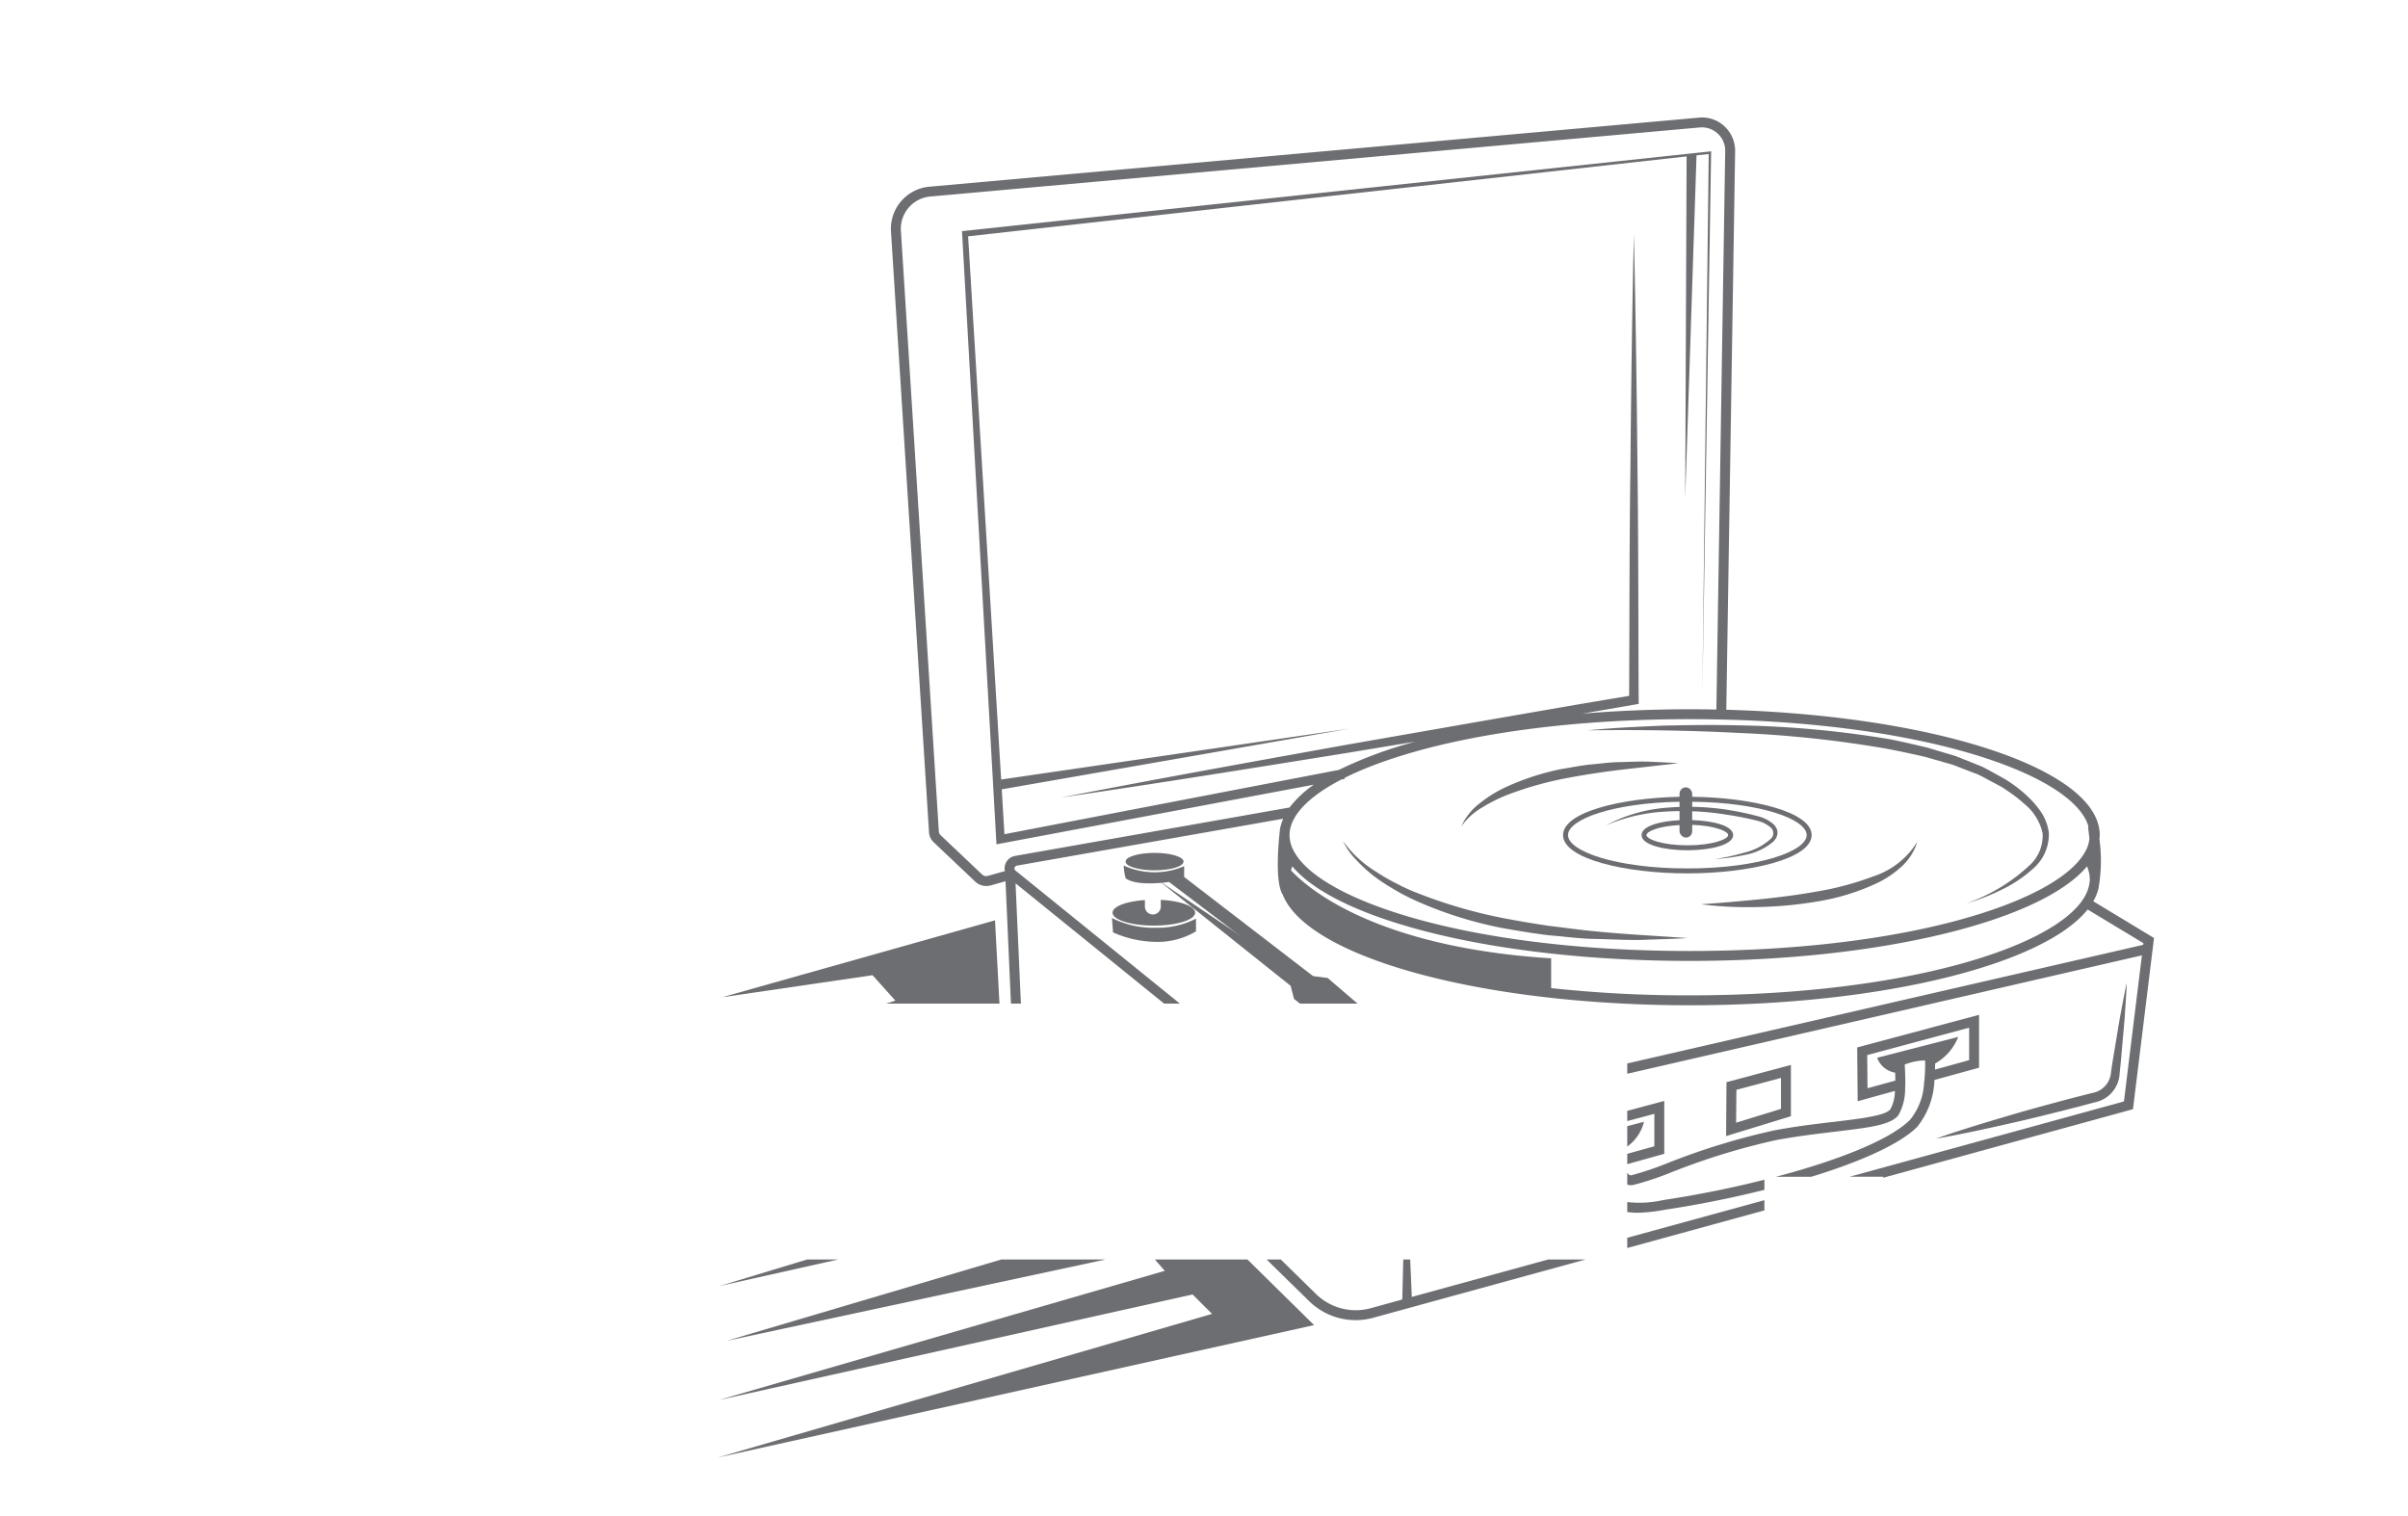 <svg id="Layer_1" data-name="Layer 1" xmlns="http://www.w3.org/2000/svg" viewBox="0 0 242.646 152.787"><title>goldies</title><path d="M195.07,114.745c2.298-.811,4.624-1.516,6.954-2.205,2.327-.7,4.674-1.324,7.021-1.947l1.765-.448a2.286,2.286,0,0,0,1.912-2.124c.084-.601.181-1.201.282-1.8l.597-3.596c.235-1.194.436-2.392.702-3.583-.04,1.219-.145,2.429-.215,3.644l-.32,3.631c-.051.605-.108,1.21-.176,1.814a3.128,3.128,0,0,1-2.536,2.959l-1.76.469c-2.353.599-4.707,1.198-7.08,1.721C199.847,113.815,197.472,114.333,195.07,114.745Z" style="fill:#6d6e71"/><path d="M173.973,109.053l-.04,5.43,6.53-2v-5.17Zm5.49,2.69-4.52,1.39.03-3.31,4.49-1.2Z" style="fill:#6d6e71"/><path d="M167.843,120.893l-.25.04a10.771,10.771,0,0,1-3.62.2v1a5.658,5.658,0,0,0,1.01.08,17.017,17.017,0,0,0,2.77-.3l.25-.04c3.17-.48,6.55-1.16,9.79-1.97v-1.02C174.523,119.713,171.073,120.403,167.843,120.893Zm19.3-15.34.05,5.42,3.75-1.04a4.006,4.006,0,0,1-.45,1.84c-.46.65-2.98.95-5.64,1.27-1.83.21-3.9.46-6.08.87a69.422,69.422,0,0,0-10.75,3.3,32.144,32.144,0,0,1-3.59,1.21.327.327,0,0,1-.32-.08.863.863,0,0,1-.14-.18v1.21a1.147,1.147,0,0,0,.37.06,1.311,1.311,0,0,0,.27-.03,30.175,30.175,0,0,0,3.76-1.25,68.896,68.896,0,0,1,10.58-3.26c2.15-.4,4.2-.64,6.02-.86,3.38-.4,5.62-.67,6.34-1.68a5.405,5.405,0,0,0,.66-2.7,9.078,9.078,0,0,0,.01-1.04c0-.51-.03-.98-.05-1.33v-.01a5.865,5.865,0,0,1,2.05-.41c0,.14.01.3.01.46,0,.23-.01.48-.02.74-.02.33-.04.69-.09,1.06a6.405,6.405,0,0,1-1.42,3.73c-2.1,2.08-7.42,4.12-13.49,5.73h3.56c4.82-1.48,8.83-3.23,10.64-5.01a7.879,7.879,0,0,0,1.75-4.74l4.5-1.24v-5.33Zm11.28,1.28-3.44.95c.01-.21.01-.41.01-.59v-.02a5.317,5.317,0,0,0,2.33-2.68l-8.17,2.1a2.338,2.338,0,0,0,1.81,1.5v.01c.02.26.02.52.02.79l-2.8.77-.03-3.34,10.27-2.76Zm-34.45,5.11v1.03l2.73-.73v3.27l-2.73.76v1.04l3.73-1.04v-5.33Zm0,1.54v2.06a4.428,4.428,0,0,0,1.69-2.5Z" style="fill:#6d6e71"/><polygon points="135.143 101.133 130.993 101.133 130.393 100.663 130.053 99.343 117.043 88.963 116.813 88.783 117.083 88.963 124.503 93.963 135.143 101.133" style="fill:#6d6e71"/><path d="M136.793,101.133h-4.18l-1.38-1.08-.26-1.18-6.47-4.91-6.71-5.09s-.28.05-.71.09h-.04c-1.01.09-2.77.15-3.61-.45a5.309,5.309,0,0,1-.2-1.29,7.473,7.473,0,0,0,6.09.06v1.09l12.99,9.99,1.47.19Z" style="fill:#6d6e71"/><path d="M112.049,92.51a9.231,9.231,0,0,0,4.468.979,8.33,8.33,0,0,0,4-.915v1.277a7.481,7.481,0,0,1-4.021,1.064,11.016,11.016,0,0,1-4.34-.957Z" style="fill:#6d6e71"/><ellipse cx="116.342" cy="86.824" rx="2.92" ry="0.878" style="fill:#6d6e71"/><path d="M120.429,91.973c0,.72-1.86,1.3-4.16,1.3-2.29,0-4.16-.58-4.16-1.3,0-.63,1.4-1.15,3.26-1.27v.65a.8.8,0,1,0,1.6,0v-.67C118.939,90.783,120.429,91.323,120.429,91.973Z" style="fill:#6d6e71"/><path d="M163.973,124.733v1.03l13.82-3.79v-1.03Zm46.96-33.91a4.662,4.662,0,0,0,.52-1.28,16.02,16.02,0,0,0,.1-4.98c.01-.14.03-.27.03-.41,0-6.63-16.54-12.05-37.63-12.63l.89-56.29a3.364,3.364,0,0,0-1.07-2.5,3.295,3.295,0,0,0-2.57-.88l-77.53,6.96a4.254,4.254,0,0,0-3.89,4.53l3.83,60.51a1.512,1.512,0,0,0,.48,1.03l4.18,3.96a1.591,1.591,0,0,0,1.11.44,2.104,2.104,0,0,0,.43-.05l1.51-.43.54,12.17a.874.874,0,0,0,.02.16h1.01a.76.76,0,0,1-.03-.21l-.53-11.91,14.97,12.12h1.59l-16.56-13.4a.28.28,0,0,1-.1-.29.305.305,0,0,1,.23-.21l26.84-4.73a4.878,4.878,0,0,0-.3.94h-.01c-.06.53-.62,5.21.24,6.68h.01c2.17,5.62,16.29,10.11,34.34,11.01.13.01.26.02.39.02q3.075.15,6.29.15c19.4,0,35.67-4.11,40.1-9.65l5.62,3.39-.02.17-51.99,11.95v1.04l51.86-11.93-1.81,14.72-27.65,7.59h3.39v.1l24.84-6.82.33-.09,2.12-17.25Zm-108.65-4.57a1.254,1.254,0,0,0-1.01.94,1.181,1.181,0,0,0-.01.59l-1.72.48a.608.608,0,0,1-.58-.14l-4.18-3.96a.569.569,0,0,1-.18-.38l-3.82-60.5a3.257,3.257,0,0,1,2.98-3.48l77.53-6.96a2.35,2.35,0,0,1,2.55,2.37l-.89,56.29c-.89-.02-1.79-.03-2.69-.03-3.75,0-7.37.16-10.82.44q2.64-.45,5.28-.91l.4-.07v-.4c-.04-7.83-.02-15.66-.12-23.49q-.105-11.745-.36-23.49c-.18,7.83-.28,15.66-.35,23.49-.11,7.69-.09,15.39-.13,23.08-4.68.77-9.35,1.59-14.02,2.4l-14.42,2.52c-9.6,1.73-19.2,3.46-28.78,5.32,9.66-1.41,19.29-2.96,28.92-4.51l6.76-1.12a42.564,42.564,0,0,0-7.71,2.85l-33.7,6.48-.27-4.52,35.06-6.12-35.12,5.13-3.33-54.74,72.4-8.05-.14,34.41,1.14-34.52,1.23-.13-.64,54.37.88-54.51.01-.14-.14.02-75.08,8-.28.03.02.28,3.43,61.03.03.48.48-.09,31.5-5.92a10.733,10.733,0,0,0-2.45,2.3Zm32.88-7.7.34-.06-.02-.1c6.7-3.35,19.06-5.92,34.78-5.92,22.92,0,38.69,5.46,40.19,10.84l-.05.01c.04.29.09.71.14,1.19a3.682,3.682,0,0,1-.24.95,5.941,5.941,0,0,1-.54.92c-3.57,4.89-18.55,9.45-39.5,9.45-20.94,0-35.92-4.56-39.5-9.45a5.937,5.937,0,0,1-.54-.92,3.469,3.469,0,0,1-.28-1.31C129.943,82.253,131.793,80.303,135.163,78.553Zm75.34,10.69c-.01.02-.01.05-.02.08-1.28,5.43-17.11,10.98-40.22,10.98a127.712,127.712,0,0,1-13.96-.73v-3c-17.64-1.11-24.49-7.02-26.21-8.86a3.23,3.23,0,0,1,.13-.41c4.57,5.48,20.76,9.53,40.04,9.53s35.47-4.05,40.04-9.53a3.469,3.469,0,0,1,.28,1.31A2.72,2.72,0,0,1,210.503,89.243Zm-54.51,37.68-13.73,3.77-.16-3.77h-.7l-.1,4.03-3.19.88a5.726,5.726,0,0,1-5.49-1.42l-3.56-3.49h-1.43l4.29,4.2a6.697,6.697,0,0,0,6.46,1.67l21.38-5.87Z" style="fill:#6d6e71"/><path d="M147.241,83.298a6.017,6.017,0,0,1,1.843-2.329,12.806,12.806,0,0,1,2.545-1.6,25.486,25.486,0,0,1,5.674-1.866c.98-.156,1.955-.356,2.939-.463.987-.077,1.968-.233,2.957-.24.988-.028,1.974-.079,2.96-.046.987.055,1.972.075,2.954.16l-5.847.663c-1.938.238-3.859.533-5.763.904a35.475,35.475,0,0,0-5.558,1.597,15.609,15.609,0,0,0-2.575,1.284A6.593,6.593,0,0,0,147.241,83.298Z" style="fill:#6d6e71"/><path d="M171.411,91.127c1.979-.137,3.942-.312,5.897-.502,1.954-.204,3.899-.441,5.817-.794a29.671,29.671,0,0,0,5.609-1.508,8.149,8.149,0,0,0,4.464-3.494,5.599,5.599,0,0,1-1.613,2.526,10.25,10.25,0,0,1-2.533,1.68,22.518,22.518,0,0,1-5.748,1.778,40.306,40.306,0,0,1-5.946.586A38.158,38.158,0,0,1,171.411,91.127Z" style="fill:#6d6e71"/><path d="M160.007,73.596c2.528-.255,5.068-.364,7.607-.474,2.541-.056,5.084-.09,7.628-.026A102.602,102.602,0,0,1,190.458,74.497c1.253.257,2.502.54,3.746.842l1.846.55.922.275c.304.104.601.234.901.35l1.796.717c.584.277,1.143.615,1.715.92a12.973,12.973,0,0,1,3.135,2.303A8.724,8.724,0,0,1,205.777,81.993a4.957,4.957,0,0,1,.678,1.921,4.561,4.561,0,0,1-1.563,3.6,13.188,13.188,0,0,1-3.202,2.145,20.78,20.78,0,0,1-3.556,1.384,18.034,18.034,0,0,0,6.408-3.872,4.026,4.026,0,0,0,1.285-3.186,5.248,5.248,0,0,0-1.841-2.974,13.529,13.529,0,0,0-1.447-1.147l-.771-.522-.818-.441c-.551-.284-1.084-.6-1.647-.86l-1.748-.673c-.292-.109-.579-.232-.876-.33l-.905-.258-1.809-.516q-1.836-.423-3.69-.785A113.998,113.998,0,0,0,175.214,73.86C170.157,73.596,165.084,73.531,160.007,73.596Z" style="fill:#6d6e71"/><path d="M135.326,84.745a11.329,11.329,0,0,0,3.362,3.115,18.975,18.975,0,0,0,1.988,1.152,19.899,19.899,0,0,0,2.089.959,49.854,49.854,0,0,0,8.836,2.573c1.513.284,3.034.547,4.561.765,1.534.176,3.063.407,4.604.543,3.081.314,6.176.451,9.284.68-1.552.094-3.108.123-4.666.186-1.557.025-3.114-.07-4.674-.099-1.561-.024-3.111-.252-4.668-.371-1.55-.192-3.095-.451-4.636-.724a39.93,39.93,0,0,1-8.952-2.854,20.539,20.539,0,0,1-2.083-1.109,18.078,18.078,0,0,1-1.966-1.306,14.798,14.798,0,0,1-1.738-1.594A6.95,6.95,0,0,1,135.326,84.745Z" style="fill:#6d6e71"/><rect x="169.241" y="79.34" width="1.277" height="5.064" rx="0.638" style="fill:#6d6e71"/><path d="M170.513,80.293c-.16-.01-.32-.01-.48-.01-.26,0-.52,0-.79.01-5.9.12-11.74,1.54-11.74,3.86,0,2.42,6.37,3.86,12.53,3.86,6.15,0,12.52-1.44,12.52-3.86C182.553,81.793,176.513,80.363,170.513,80.293Zm-.48,7.22c-7.2,0-12.03-1.74-12.03-3.36,0-1.57,4.48-3.24,11.24-3.36.26-.01.52-.01.79-.01.16,0,.32,0,.48.01,6.92.07,11.54,1.77,11.54,3.36C182.053,85.773,177.223,87.513,170.033,87.513Z" style="fill:#6d6e71"/><path d="M170.513,82.643c-.42-.01-.85-.01-1.27.01-2.01.1-3.83.6-3.83,1.5,0,1,2.32,1.53,4.62,1.53,2.29,0,4.61-.53,4.61-1.53C174.643,83.213,172.653,82.713,170.513,82.643Zm-.48,2.54c-2.52,0-4.12-.61-4.12-1.03,0-.38,1.27-.91,3.33-1.01.25-.02.51-.03.79-.03.16,0,.32,0,.48.01,2.22.07,3.63.63,3.63,1.03C174.143,84.573,172.533,85.183,170.033,85.183Z" style="fill:#6d6e71"/><path d="M161.836,83.17a15.387,15.387,0,0,1,6.016-1.768,26.007,26.007,0,0,1,6.308.217,30.521,30.521,0,0,1,3.097.665,3.654,3.654,0,0,1,1.462.787,1.161,1.161,0,0,1,.271.366.852.852,0,0,1,.119.464,1.125,1.125,0,0,1-.097.466,3.801,3.801,0,0,1-.245.375A6.076,6.076,0,0,1,175.89,86.14a22.003,22.003,0,0,1-3.118.434,21.898,21.898,0,0,0,3.053-.67,5.886,5.886,0,0,0,2.648-1.409.758.758,0,0,0-.06-1.118,3.259,3.259,0,0,0-1.286-.657,30.717,30.717,0,0,0-3.043-.608,27.783,27.783,0,0,0-6.199-.329A17.558,17.558,0,0,0,161.836,83.17Z" style="fill:#6d6e71"/><polygon points="84.443 126.923 72.513 129.593 81.323 126.923 84.443 126.923" style="fill:#6d6e71"/><polygon points="89.283 101.133 90.223 100.833 87.923 98.273 72.773 100.493 100.263 92.743 100.713 101.133 89.283 101.133" style="fill:#6d6e71"/><polygon points="111.393 126.923 73.203 135.123 100.893 126.923 111.393 126.923" style="fill:#6d6e71"/><polygon points="72.343 146.873 122.133 132.403 120.173 130.443 72.433 141.083 117.373 128.063 116.373 126.923 125.703 126.923 132.413 133.533 72.343 146.873" style="fill:#6d6e71"/></svg>